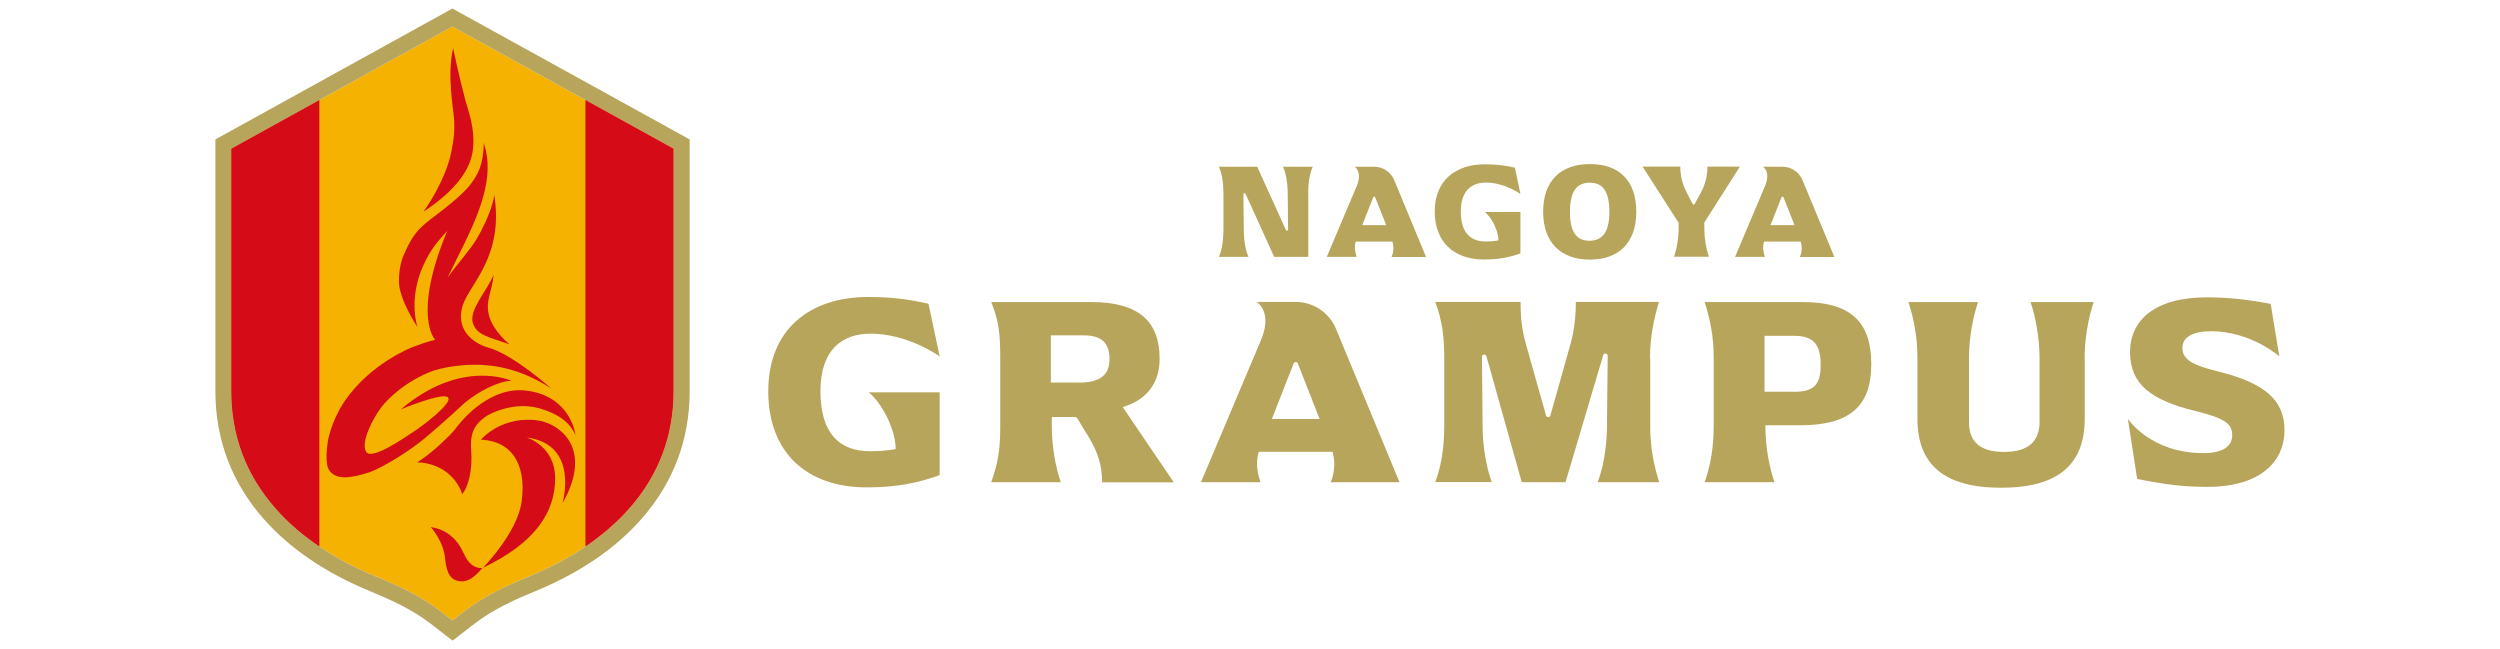 <?xml version="1.0" encoding="utf-8"?>
<svg xmlns="http://www.w3.org/2000/svg" xmlns:xlink="http://www.w3.org/1999/xlink" viewBox="0 0 208 54">
<defs>
 <style>
.cls-1 { fill: none; }
.cls-2 { clip-path: url(#sid2); }
.cls-3 { fill: #f5b200; }
.cls-4 { fill: #b7a55b; }
.cls-5 { fill: #d50c18; }
</style>
  <clipPath id="sid2">
   <rect class="cls-1" width="208" height="54"/>
  </clipPath>
 </defs>
 <g class="cls-2">
  <path class="cls-4" d="M108.85,16.21v5.16h-2.84l-2.38-5.24c-.04-.09-.18-.06-.18,.04l.03,2.83c0,.97,.13,1.78,.39,2.37h-2.46c.19-.41,.38-1.15,.38-2.34v-2.82c0-.78-.07-1.69-.38-2.34h3.19l2.39,5.27c.04,.09,.18,.06,.18-.04l-.03-2.89c0-1.01-.16-1.82-.39-2.34h2.47c-.29,.67-.38,1.41-.38,2.34Z"/>
  <path class="cls-4" d="M115.86,20.1h-3.06c-.16,.49-.03,.97,.07,1.27h-2.48l2.5-5.92c.21-.5,.32-1.19-.18-1.58h1.62c.67,0,1.37,.39,1.67,1.12l2.65,6.39h-2.87c.11-.23,.24-.76,.07-1.27Zm-.53-1.37l-.91-2.31c-.03-.08-.14-.08-.17,0l-.91,2.31h1.99Z"/>
  <path class="cls-4" d="M149.83,20.1h-3.06c-.16,.49-.03,.97,.07,1.27h-2.48l2.5-5.92c.21-.5,.32-1.19-.18-1.58h1.62c.67,0,1.37,.39,1.67,1.12l2.65,6.39h-2.87c.11-.23,.24-.76,.07-1.27Zm-.53-1.37l-.91-2.31c-.03-.08-.14-.08-.17,0l-.91,2.31h1.99Z"/>
  <path class="cls-4" d="M126.5,17.63v3.45c-.87,.32-1.76,.51-3.04,.51-2.49,0-4.09-1.45-4.09-4s1.71-3.92,4.16-3.92c1.11,0,1.81,.12,2.51,.28l.46,2.19s-1.31-.95-2.87-.95h0c-1.16,0-2.09,.64-2.09,2.4s.79,2.5,2.06,2.5c.69,0,1.07-.09,1.07-.09,0-.84-.6-1.95-1.13-2.36h2.96Z"/>
  <path class="cls-4" d="M128.39,17.62c0-2.54,1.42-3.97,3.89-3.97s3.86,1.42,3.86,3.97-1.43,3.98-3.86,3.98-3.89-1.43-3.89-3.98Zm5.51,0c0-1.77-.6-2.42-1.63-2.42s-1.65,.64-1.65,2.42,.61,2.41,1.62,2.41,1.66-.63,1.66-2.41Z"/>
  <path class="cls-4" d="M142.05,13.86h0s2.71,0,2.71,0l-2.95,4.64s-.01,.03-.01,.05v.47c0,.8,.13,1.59,.38,2.34h-2.9c.24-.7,.38-1.5,.38-2.34v-.46s0-.03-.01-.04l-2.99-4.66h3.14c0,1.06,.34,1.76,.53,2.15l.5,.96c.04,.07,.13,.07,.17,0l.52-.96c.35-.65,.54-1.39,.54-2.15Z"/>
  <path class="cls-4" d="M110.85,37.59h-6.12c-.31,.97-.06,1.95,.15,2.53h-4.96l5-11.84c.43-1.01,.65-2.38-.36-3.16h3.25c1.34,0,2.73,.78,3.34,2.23l5.29,12.77h-5.73c.22-.46,.47-1.51,.15-2.53Zm-1.06-2.73l-1.81-4.62c-.06-.16-.29-.16-.35,0l-1.81,4.62h3.98Z"/>
  <path class="cls-4" d="M78.18,32.64v6.89c-1.74,.63-3.52,1.02-6.08,1.02-4.97,0-8.18-2.89-8.18-8s3.41-7.84,8.31-7.84c2.21,0,3.62,.25,5.02,.56l.93,4.38s-2.62-1.89-5.74-1.89h0c-2.33,0-4.18,1.29-4.18,4.79s1.58,4.99,4.11,4.99c1.39,0,2.15-.18,2.15-.18,0-1.69-1.21-3.91-2.25-4.72h5.91Z"/>
  <path class="cls-4" d="M90.7,36.56l-1.08-1.77c-.03-.05-.09-.09-.15-.09h-1.96v.74c0,1.66,.3,3.4,.75,4.68h-5.79c.59-1.64,.75-2.82,.75-4.68v-5.63c0-1.96-.1-3.08-.75-4.68h8.32c4,0,5.69,1.65,5.69,4.72,0,1.92-.97,3.39-3.07,4.02l4.25,6.26h-5.96c0-1.44-.42-2.57-1-3.56Zm-.88-4.73c1.58,0,2.49-.56,2.49-1.92s-.61-2.01-2.19-2.01h-2.69v3.93h2.39Z"/>
  <path class="cls-4" d="M137.3,29.81v5.63c0,1.57,.22,3.06,.75,4.68h-5.12c.61-1.62,.77-3.56,.77-4.68l.06-5.84c0-.22-.31-.26-.37-.06l-3.14,10.58h-3.64l-2.94-10.48c-.06-.21-.37-.17-.37,.05l.05,5.74c0,1.56,.29,3.44,.77,4.68h-4.71c.38-.98,.75-2.49,.75-4.68,0-2.53,0-5.63,0-5.63,0-1.67-.14-3.09-.75-4.68h7.1c0,1.95,.28,2.94,.53,3.81,.19,.69,1.18,4.18,1.59,5.64,.05,.18,.31,.18,.36,0,.43-1.5,1.46-5.15,1.59-5.64,.17-.63,.53-1.77,.53-3.81h6.92c-.48,1.53-.75,3.1-.75,4.68Z"/>
  <path class="cls-4" d="M147.62,40.12h-5.79c.5-1.42,.75-2.96,.75-4.68v-5.63c0-1.93-.31-3.25-.75-4.68h8.12c4.04,0,5.74,1.65,5.74,5.17s-1.81,5.08-5.9,5.08h-2.91c0,1.2,.15,2.95,.75,4.74Zm1.6-7.52c1.67,0,2.26-.54,2.26-2.24s-.59-2.42-2.21-2.42h-2.46v4.65h2.42Z"/>
  <path class="cls-4" d="M173.45,29.81v5.03c0,3.77-2.17,5.74-6.96,5.74s-6.96-1.97-6.96-5.74v-5.03c0-2.03-.39-3.56-.75-4.68h5.79c-.38,1.18-.75,2.82-.75,4.68v5.3c0,1.65,.93,2.49,2.91,2.49s2.96-.84,2.96-2.49v-5.3c0-1.68-.34-3.52-.75-4.68h5.25c-.41,1.27-.75,2.94-.75,4.68Z"/>
  <path class="cls-4" d="M177.81,39.85l-.77-5s1.87,2.85,6.28,2.85c0,0,.02,0,.03,0,1.56,0,2.37-.56,2.37-1.49s-.56-1.4-3.05-2.01c-3.71-.9-5.45-2.24-5.45-4.9s2.06-4.56,6.39-4.56c1.99,0,3.68,.23,5.31,.54l.72,4.37s-2.36-2.09-5.67-2.09c-1.53,0-2.39,.5-2.39,1.36s.5,1.38,2.98,1.99c3.84,.95,5.51,2.37,5.51,4.86,0,2.85-2.3,4.77-6.48,4.74-2.62,0-4.43-.41-5.78-.66Z"/>
  <path class="cls-3" d="M43.96,47.98c3.52-1.44,6.34-3.35,8.38-5.66,2.46-2.78,3.7-6.07,3.7-9.78V12.37L37.64,2.21,19.24,12.37v20.17c0,3.71,1.24,7,3.7,9.78,2.04,2.31,4.86,4.22,8.38,5.66,1.68,.69,3.63,1.57,5.27,2.83,.17,.13,.58,.45,.58,.45l.47,.36,.47-.36s.42-.32,.58-.45c1.64-1.26,3.59-2.14,5.27-2.83Z"/>
  <path class="cls-4" d="M37.64,2.21l18.4,10.16v20.17c0,3.71-1.24,7-3.7,9.78-2.04,2.31-4.86,4.22-8.38,5.66-1.68,.69-3.63,1.57-5.27,2.83-.16,.13-.58,.45-.58,.45l-.47,.36-.47-.36s-.42-.32-.58-.45c-1.64-1.26-3.58-2.14-5.27-2.83-3.52-1.44-6.34-3.35-8.38-5.66-2.46-2.78-3.7-6.07-3.7-9.78V12.37L37.64,2.21M17.92,11.6v20.94c0,4.04,1.36,7.62,4.03,10.65,2.18,2.46,5.16,4.49,8.87,6.01,1.6,.66,3.45,1.49,4.97,2.66,.12,.09,1.05,.81,1.05,.81l.81,.63,.81-.62s.88-.69,1.05-.81c1.52-1.17,3.36-2,4.97-2.66,3.71-1.52,6.69-3.54,8.87-6.01,2.67-3.03,4.03-6.61,4.03-10.65V11.6L37.64,.71,17.92,11.6Z"/>
  <path class="cls-5" d="M52.34,42.32c2.46-2.78,3.7-6.07,3.7-9.78V12.37l-7.33-4.05V45.47c1.4-.95,2.61-2,3.63-3.15Z"/>
  <path class="cls-5" d="M19.24,12.37v20.17c0,3.71,1.24,7,3.7,9.78,1.02,1.16,2.23,2.21,3.63,3.15V8.32l-7.33,4.05Z"/>
  <path class="cls-5" d="M40.98,16.7s0,0,0,0c0,0,0,0,0,0Z"/>
  <path class="cls-5" d="M38.58,46.04c-.52-1.18-1.42-1.99-2.74-2.19,0,0,1.09,1.19,1.2,2.7,.13,1.21,.47,1.8,1.42,1.82,.85,0,1.66-1.11,1.66-1.11,0,0-.96,.17-1.53-1.22Z"/>
  <path class="cls-5" d="M41.07,22.86c-.55,1.33-2.04,2.91-1.74,3.98,.31,1.07,1.4,1.21,3.06,1.81,0,0-1.33-1.06-1.69-2.35-.36-1.29,.25-1.99,.37-3.44Z"/>
  <path class="cls-5" d="M38.47,41.11s.88-1.04,.74-3.49c-.08-1.22-.03-2.18,1.34-3.05,0,0,2.3-1.39,4.76-.46,.57,.21,1.97,.7,2.57,2.09,0,0-.28-2.7-3.21-3.53-1.18-.31-2.52-.4-4.3,.69-.74,.46-1.41,1.04-1.99,1.71-.38,.44-.53,.69-.82,.99,0,0-1.52,1.61-2.87,2.41,0,0,2.78-.1,3.78,2.65Z"/>
  <path class="cls-5" d="M44.99,35.02c-3.2-.57-4.98,1.56-4.98,1.56,3.05,.15,3.73,2.71,3.39,5.14-.34,2.6-3.22,5.52-3.22,5.52,4.46-2.13,5.99-4.7,6.01-7.41,.01-2.75-2.38-3.43-2.38-3.43,4.43,.55,2.99,5.47,2.99,5.47,2.53-4.46-.1-6.47-1.82-6.85Z"/>
  <path class="cls-5" d="M35.26,17.6c3.33-2.21,4-4.09,4.1-5.29,.15-1.57-.32-2.86-.62-3.89-.57-2.13-1.04-4.41-1.04-4.41-.52,2.3,.02,4.98,.08,5.92,.07,1.19-.08,1.9-.2,2.54-.44,2.53-2.33,5.12-2.33,5.12Z"/>
  <path class="cls-5" d="M38.69,33.5c1.05-.9,2.82-1.81,3.86-1.82,0,0-4.15-1.91-9.2,2.38,0,0,3.54-1.47,3.93-.99,.39,.48-2.15,2.38-2.86,2.84-.71,.46-3.53,2.46-3.97,1.66-.44-.8,.56-2.71,1.22-3.61,.49-.66,1.48-1.62,2.81-2.38h0c.49-.28,1.01-.53,1.58-.74,.48-.17,1.64-.42,2.9-.48h0s0,0,0,0c1.9-.09,4.29,.25,6.91,1.97,0,0-3.14-2.82-5.24-3.41-1.43-.4-2.76-1.64-2.12-3.54,.6-1.8,3.43-4.05,2.61-9.19,.02,.14-.25,1.65-1.49,3.73-.53,.89-1.54,1.98-2.39,3.18,1.71-3.6,4.24-7.65,3-11.22,0,0,.05,1.43-.48,2.48-.48,.96-1.06,1.62-2.76,2.98-1.71,1.36-2.43,1.61-3.34,3.73,0,0-.49,.87-.47,2.38,.02,1.5,1.55,3.77,1.55,3.77,0,0-.79-2.2,.43-5.03,.62-1.43,1.31-2.17,2.04-2.98-2.95,7.1-1,9.07-1,9.07h0s-.48,.06-1.89,.6c0,0-3.52,1.33-5.7,4.57-1.15,1.77-1.35,3.32-1.35,3.32,0,0-.29,1.75,.11,2.34,0,0,0,0,0,0,.55,.84,1.76,.71,3.43,.16,1.12-.43,3.21-1.72,4.41-2.71,1.2-.99,2.6-2.26,3.47-3.07Z"/>
 </g>
</svg>
